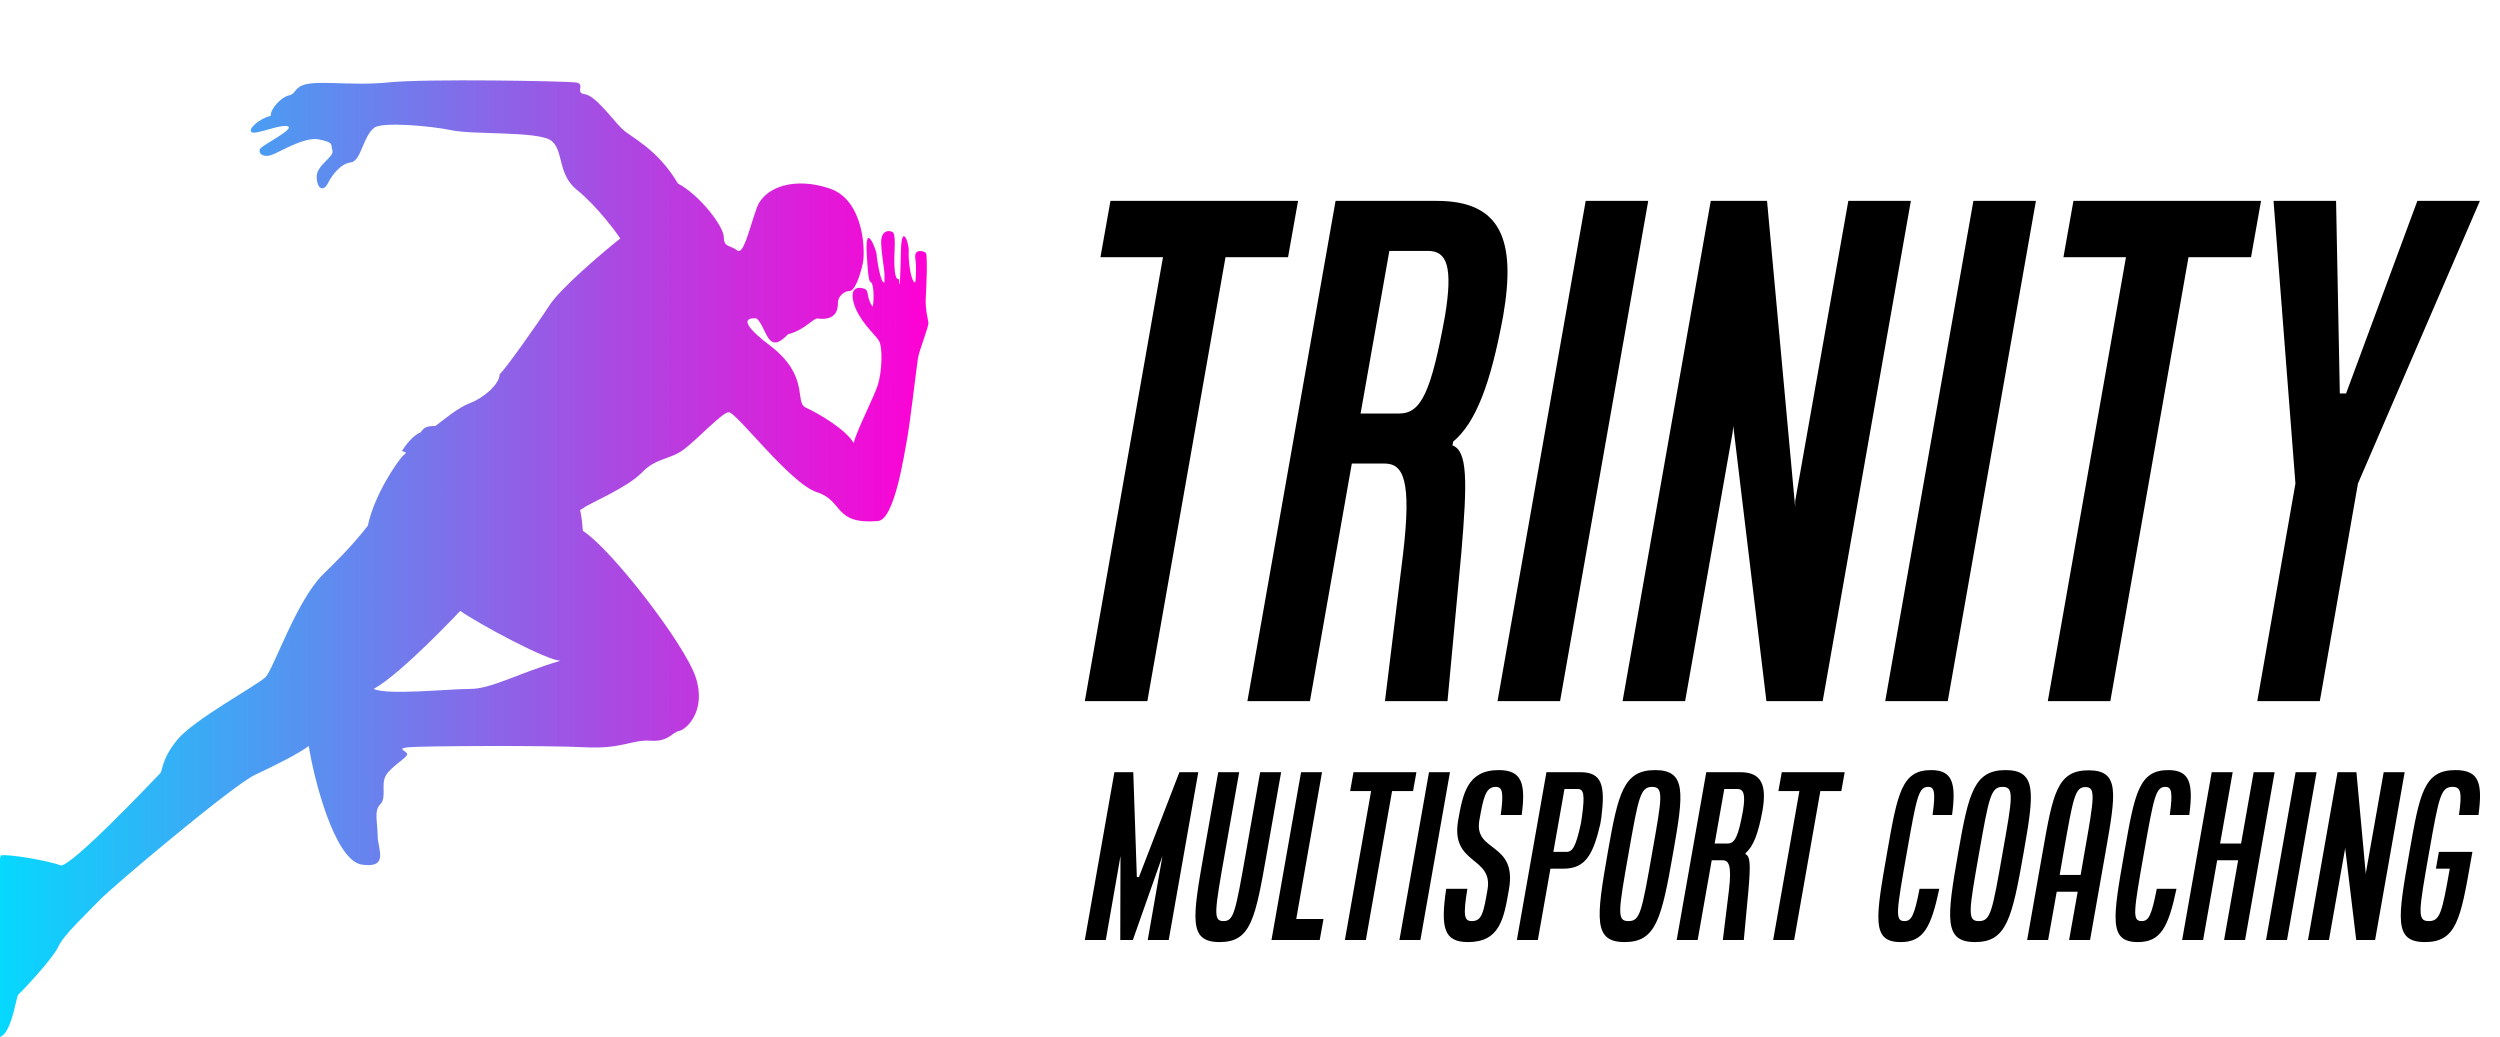 <?xml version="1.0" encoding="UTF-8" standalone="no"?>
<svg
   height="154.914"
   width="373.333"
   style="overflow:visible"
   version="1.1"
   id="svg4"
   xmlns:xlink="http://www.w3.org/1999/xlink"
   xmlns="http://www.w3.org/2000/svg"
   xmlns:svg="http://www.w3.org/2000/svg">
  <defs
     id="SvgjsDefs1001">
    <linearGradient
       id="SvgjsLinearGradient1013">
      <stop
         id="SvgjsStop1014"
         stop-color="#00ddff"
         offset="0" />
      <stop
         id="SvgjsStop1015"
         stop-color="#ff00d4"
         offset="1" />
    </linearGradient>
    <linearGradient
       xlink:href="#SvgjsLinearGradient1013"
       id="linearGradient2"
       gradientTransform="scale(0.996,1.004)"
       x1="5.342"
       y1="6.742"
       x2="95.102"
       y2="6.742"
       gradientUnits="userSpaceOnUse" />
    <linearGradient
       xlink:href="#SvgjsLinearGradient1013"
       id="linearGradient3"
       gradientTransform="scale(0.996,1.004)"
       x1="5.342"
       y1="6.742"
       x2="95.102"
       y2="6.742"
       gradientUnits="userSpaceOnUse" />
    <linearGradient
       xlink:href="#SvgjsLinearGradient1013"
       id="linearGradient4"
       gradientTransform="scale(0.996,1.004)"
       x1="5.342"
       y1="6.742"
       x2="95.102"
       y2="6.742"
       gradientUnits="userSpaceOnUse" />
  </defs>
  <g
     id="SvgjsG1007"
     featurekey="7KWit6-0"
     transform="matrix(1.585,0,0,1.585,-11.432,1.265)"
     fill="url(#SvgjsLinearGradient1013)"
     style="fill:url(#linearGradient4)">
    <g
       id="g2"
       style="fill:url(#linearGradient3)">
      <defs
         id="defs1">
        <rect
           id="b"
           x="5"
           y="6.456"
           width="90"
           height="90.785" />
      </defs>
      <clipPath
         id="a">
        <use
           xlink:href="#b"
           overflow="visible"
           id="use1" />
      </clipPath>
      <path
         clip-path="url(#a)"
         fill="none"
         d="m 50.576,56.758 c 1.854,1.298 8.215,4.695 9.452,4.695 -4.016,1.174 -6.486,2.657 -8.525,2.657 -2.038,0 -7.784,0.616 -9.08,0 2.593,-1.421 8.153,-7.352 8.153,-7.352 M 78.498,29.207 c 0.988,0.865 0.988,3.583 2.965,1.483 1.482,-0.371 2.225,-1.359 2.717,-1.483 1.854,0.247 1.979,-0.865 1.979,-1.483 0,-0.618 0.617,-1.112 1.111,-1.112 0.494,0 0.988,-1.482 1.234,-2.595 0.248,-1.112 0.125,-5.931 -3.088,-7.042 -3.213,-1.112 -6.178,-0.247 -6.918,1.853 -0.742,2.1 -1.236,4.448 -1.854,3.954 -0.617,-0.495 -1.236,-0.248 -1.236,-1.235 0,-0.989 -2.223,-3.939 -4.324,-5.059 C 69.107,13.145 66.637,12.157 65.772,11.292 64.909,10.427 63.301,8.203 62.313,8.079 61.325,7.956 62.436,7.091 61.448,6.968 60.461,6.844 47.364,6.597 43.781,6.968 40.198,7.339 36.669,6.639 35.504,7.339 34.886,7.71 35.009,8.08 34.392,8.204 c -0.618,0.123 -1.73,1.235 -1.668,1.915 -1.111,0.247 -2.223,1.297 -1.791,1.544 0.433,0.247 2.718,-0.803 3.398,-0.556 0.679,0.247 -2.348,1.729 -2.595,2.1 -0.247,0.371 0.186,0.864 0.988,0.618 0.803,-0.247 3.151,-1.792 4.572,-1.482 1.421,0.309 1.05,0.433 1.236,1.05 0.185,0.618 -1.545,1.359 -1.483,2.533 0.062,1.174 0.68,1.297 1.05,0.556 0.371,-0.742 1.174,-1.854 2.163,-1.978 0.988,-0.124 1.135,-2.458 2.224,-3.274 0.741,-0.556 5.25,-0.185 7.29,0.248 2.038,0.432 8.215,0.062 9.389,0.988 1.174,0.926 0.556,3.15 2.41,4.633 1.852,1.482 3.768,4.077 4.076,4.571 -1.791,1.42 -5.684,4.757 -6.672,6.301 -0.988,1.544 -4.262,6.178 -4.694,6.487 0,0.988 -1.606,2.286 -2.78,2.718 -1.173,0.433 -2.594,1.668 -3.274,2.163 -0.989,0 -1.049,0.185 -1.42,0.618 -0.68,0.247 -1.421,1.235 -1.73,1.729 0.495,0.247 0.495,0.062 0.062,0.494 -0.433,0.432 -2.656,3.583 -3.274,6.548 -1.668,2.162 -3.511,3.882 -4.263,4.634 -2.471,2.471 -4.633,8.895 -5.374,9.637 -0.742,0.742 -6.796,4.016 -8.34,5.931 -1.544,1.915 -1.297,2.841 -1.606,3.15 -0.309,0.309 -8.524,9.019 -9.389,8.648 -0.865,-0.371 -4.942,-1.112 -5.622,-0.927 -0.371,1.854 -1.05,4.942 -0.926,6.054 0.124,1.112 -0.495,3.027 -0.803,4.571 -0.309,1.545 -0.556,5.375 1.05,6.364 1.605,0.987 2.1,-3.708 2.347,-3.894 0.247,-0.185 3.274,-3.396 3.768,-4.509 0.494,-1.113 2.718,-3.15 3.892,-4.386 1.173,-1.235 12.539,-10.811 14.64,-11.799 2.1,-0.989 4.077,-1.979 5.065,-2.719 0.432,2.904 2.41,10.811 5.004,11.182 2.594,0.37 1.482,-1.483 1.482,-2.719 0,-1.236 -0.371,-2.348 0.247,-2.966 0.617,-0.617 0.062,-1.79 0.494,-2.655 0.433,-0.865 2.162,-1.792 2.039,-2.102 -0.124,-0.308 -1.05,-0.493 0.123,-0.617 1.174,-0.123 13.096,-0.186 16.617,0 3.521,0.186 4.447,-0.74 6.178,-0.617 1.729,0.123 2.039,-0.803 2.719,-0.927 0.68,-0.124 2.594,-1.915 1.543,-5.065 -1.049,-3.15 -8.029,-12.17 -10.625,-13.776 -0.186,-2.595 -0.494,-1.73 0.062,-2.163 0.556,-0.433 4.139,-1.915 5.498,-3.336 1.359,-1.421 2.656,-1.174 4.016,-2.224 1.357,-1.05 3.459,-3.335 4.139,-3.459 0.68,-0.124 5.807,6.734 8.338,7.537 2.533,0.803 1.537,3.055 5.746,2.718 1.543,-0.124 2.439,-6.035 2.779,-7.907 0.246,-1.359 0.865,-6.61 0.988,-7.414 0.123,-0.804 1.051,-3.027 0.988,-3.397 -0.061,-0.371 -0.309,-1.297 -0.246,-2.348 0.061,-1.049 0.186,-4.015 0,-4.201 -0.186,-0.185 -1.111,-0.432 -0.988,0.495 0.123,0.927 0.061,1.854 0,2.286 -0.434,0.062 -0.68,-2.255 -0.619,-2.934 0.062,-0.68 -0.68,-2.873 -0.74,0.092 -0.102,4.88 -0.186,2.348 -0.186,2.533 -0.434,0.124 -0.434,-1.359 -0.434,-1.977 0,-0.618 0.186,-2.286 -0.184,-2.471 -0.371,-0.186 -1.111,-0.124 -1.051,1.111 0.062,1.236 0.309,2.472 0.309,2.842 v 0.803 c -0.369,0.185 -0.74,-2.348 -0.74,-2.657 0,-0.309 -1.113,-3.274 -0.928,0 0.186,3.274 0.309,2.348 0.494,2.78 0.186,0.433 0.186,1.729 0.062,2.162 -0.617,-0.803 -0.309,-1.482 -0.742,-1.667 -0.432,-0.186 -1.482,-0.309 -1.049,1.297 0.432,1.606 1.914,2.904 2.348,3.521 0.432,0.617 0.309,3.027 -0.062,4.201 -0.371,1.173 -1.977,4.263 -2.285,5.498 -0.742,-1.296 -3.398,-2.841 -4.51,-3.335 -1.113,-0.494 0.432,-2.965 -3.398,-5.869 -3.832,-2.902 -1.236,-2.531 -1.236,-2.531"
         id="path1" />
      <path
         clip-path="url(#a)"
         d="m 50.576,56.758 c 1.854,1.298 8.215,4.695 9.452,4.695 -4.016,1.174 -6.486,2.657 -8.525,2.657 -2.038,0 -7.784,0.616 -9.08,0 2.593,-1.421 8.153,-7.352 8.153,-7.352 z M 78.498,29.207 c 0.988,0.865 0.988,3.583 2.965,1.483 1.482,-0.371 2.225,-1.359 2.717,-1.483 1.854,0.247 1.979,-0.865 1.979,-1.483 0,-0.618 0.617,-1.112 1.111,-1.112 0.494,0 0.988,-1.482 1.234,-2.595 0.248,-1.112 0.125,-5.931 -3.088,-7.042 -3.213,-1.112 -6.178,-0.247 -6.918,1.853 -0.742,2.1 -1.236,4.448 -1.854,3.954 -0.617,-0.495 -1.236,-0.248 -1.236,-1.235 0,-0.989 -2.223,-3.939 -4.324,-5.059 C 69.107,13.145 66.637,12.157 65.772,11.292 64.909,10.427 63.301,8.203 62.313,8.079 61.325,7.956 62.436,7.091 61.448,6.968 60.461,6.844 47.364,6.597 43.781,6.968 40.198,7.339 36.669,6.639 35.504,7.339 34.886,7.71 35.009,8.08 34.392,8.204 c -0.618,0.123 -1.73,1.235 -1.668,1.915 -1.111,0.247 -2.223,1.297 -1.791,1.544 0.433,0.247 2.718,-0.803 3.398,-0.556 0.679,0.247 -2.348,1.729 -2.595,2.1 -0.247,0.371 0.186,0.864 0.988,0.618 0.803,-0.247 3.151,-1.792 4.572,-1.482 1.421,0.309 1.05,0.433 1.236,1.05 0.185,0.618 -1.545,1.359 -1.483,2.533 0.062,1.174 0.68,1.297 1.05,0.556 0.371,-0.742 1.174,-1.854 2.163,-1.978 0.988,-0.124 1.135,-2.458 2.224,-3.274 0.741,-0.556 5.25,-0.185 7.29,0.248 2.038,0.432 8.215,0.062 9.389,0.988 1.174,0.926 0.556,3.15 2.41,4.633 1.852,1.482 3.768,4.077 4.076,4.571 -1.791,1.42 -5.684,4.757 -6.672,6.301 -0.988,1.544 -4.262,6.178 -4.694,6.487 0,0.988 -1.606,2.286 -2.78,2.718 -1.173,0.433 -2.594,1.668 -3.274,2.163 -0.989,0 -1.049,0.185 -1.42,0.618 -0.68,0.247 -1.421,1.235 -1.73,1.729 0.495,0.247 0.495,0.062 0.062,0.494 -0.433,0.432 -2.656,3.583 -3.274,6.548 -1.668,2.162 -3.511,3.882 -4.263,4.634 -2.471,2.471 -4.633,8.895 -5.374,9.637 -0.742,0.742 -6.796,4.016 -8.34,5.931 -1.544,1.915 -1.297,2.841 -1.606,3.15 -0.309,0.309 -8.524,9.019 -9.389,8.648 -0.865,-0.371 -4.942,-1.112 -5.622,-0.927 -0.371,1.854 -1.05,4.942 -0.926,6.054 0.124,1.112 -0.495,3.027 -0.803,4.571 -0.309,1.545 -0.556,5.375 1.05,6.364 1.605,0.987 2.1,-3.708 2.347,-3.894 0.247,-0.185 3.274,-3.396 3.768,-4.509 0.494,-1.113 2.718,-3.15 3.892,-4.386 1.173,-1.235 12.539,-10.811 14.64,-11.799 2.1,-0.989 4.077,-1.979 5.065,-2.719 0.432,2.904 2.41,10.811 5.004,11.182 2.594,0.37 1.482,-1.483 1.482,-2.719 0,-1.236 -0.371,-2.348 0.247,-2.966 0.617,-0.617 0.062,-1.79 0.494,-2.655 0.433,-0.865 2.162,-1.792 2.039,-2.102 -0.124,-0.308 -1.05,-0.493 0.123,-0.617 1.174,-0.123 13.096,-0.186 16.617,0 3.521,0.186 4.447,-0.74 6.178,-0.617 1.729,0.123 2.039,-0.803 2.719,-0.927 0.68,-0.124 2.594,-1.915 1.543,-5.065 -1.049,-3.15 -8.029,-12.17 -10.625,-13.776 -0.186,-2.595 -0.494,-1.73 0.062,-2.163 0.556,-0.433 4.139,-1.915 5.498,-3.336 1.359,-1.421 2.656,-1.174 4.016,-2.224 1.357,-1.05 3.459,-3.335 4.139,-3.459 0.68,-0.124 5.807,6.734 8.338,7.537 2.533,0.803 1.537,3.055 5.746,2.718 1.543,-0.124 2.439,-6.035 2.779,-7.907 0.246,-1.359 0.865,-6.61 0.988,-7.414 0.123,-0.804 1.051,-3.027 0.988,-3.397 -0.061,-0.371 -0.309,-1.297 -0.246,-2.348 0.061,-1.049 0.186,-4.015 0,-4.201 -0.186,-0.185 -1.111,-0.432 -0.988,0.495 0.123,0.927 0.061,1.854 0,2.286 -0.434,0.062 -0.68,-2.255 -0.619,-2.934 0.062,-0.68 -0.68,-2.873 -0.74,0.092 -0.102,4.88 -0.186,2.348 -0.186,2.533 -0.434,0.124 -0.434,-1.359 -0.434,-1.977 0,-0.618 0.186,-2.286 -0.184,-2.471 -0.371,-0.186 -1.111,-0.124 -1.051,1.111 0.062,1.236 0.309,2.472 0.309,2.842 v 0.803 c -0.369,0.185 -0.74,-2.348 -0.74,-2.657 0,-0.309 -1.113,-3.274 -0.928,0 0.186,3.274 0.309,2.348 0.494,2.78 0.186,0.433 0.186,1.729 0.062,2.162 -0.617,-0.803 -0.309,-1.482 -0.742,-1.667 -0.432,-0.186 -1.482,-0.309 -1.049,1.297 0.432,1.606 1.914,2.904 2.348,3.521 0.432,0.617 0.309,3.027 -0.062,4.201 -0.371,1.173 -1.977,4.263 -2.285,5.498 -0.742,-1.296 -3.398,-2.841 -4.51,-3.335 -1.113,-0.494 0.432,-2.965 -3.398,-5.869 -3.832,-2.902 -1.236,-2.531 -1.236,-2.531 z"
         id="path2"
         style="fill:url(#linearGradient2)" />
    </g>
  </g>
  <g
     id="SvgjsG1008"
     featurekey="ewgXDI-0"
     transform="matrix(4.669,0,0,4.669,158.638,11.324)"
     fill="#000000">
    <path
       d="M 0.72,20 3.22,5.8 h -2 L 1.54,4 h 6 L 7.22,5.8 h -2 L 2.72,20 Z m 5.2,0 2.82,-16 h 3.24 c 2.06,0 2.54,1.26 2.12,3.68 -0.4,2.18 -0.88,3.42 -1.6,4.02 l -0.02,0.12 c 0.48,0.18 0.48,1.12 0.28,3.46 L 12.32,20 h -2 l 0.58,-4.72 c 0.28,-2.38 0,-2.88 -0.6,-2.88 H 9.26 L 7.92,20 Z m 3.62,-9.2 h 1.24 c 0.7,0 1.02,-0.7 1.46,-3.12 C 12.5,6.1 12.3,5.6 11.7,5.6 H 10.46 Z M 13.92,20 16.74,4 h 2 l -2.82,16 z m 4,0 2.82,-16 h 1.8 l 0.9,9.8 V 13.6 L 25.14,4 h 2 l -2.82,16 h -1.8 l -1.06,-8.8 -0.02,0.2 -1.52,8.6 z m 8.4,0 2.82,-16 h 2 l -2.82,16 z m 5.2,0 2.5,-14.2 h -2 L 32.34,4 h 6 l -0.32,1.8 h -2 L 33.52,20 Z m 6.7,0 1.22,-6.96 L 38.74,4 h 2 l 0.12,6.16 h 0.2 L 43.34,4 h 2 l -3.9,9.04 -1.22,6.96 z"
       id="path3" />
  </g>
  <g
     id="SvgjsG1009"
     featurekey="ewgXDI-1"
     transform="matrix(1.566,0,0,1.566,162.752,109.05)"
     fill="#000000">
    <path
       d="M -0.48,20 2.34,4 h 1.8 l 0.34,10 h 0.2 L 8.54,4 h 1.8 L 7.52,20 h -2 L 6.92,12 4.1,20 H 2.9 l 0.02,-8 -1.4,8 z M 10.9,11.58 12.24,4 h 2 l -1.34,7.58 c -1.02,5.78 -1.16,6.62 -0.16,6.62 1,0 1.14,-0.84 2.16,-6.62 L 16.24,4 h 2 l -1.34,7.58 c -1.12,6.4 -1.52,8.62 -4.52,8.62 -3,0 -2.6,-2.22 -1.48,-8.62 z M 17.32,20 20.14,4 h 2 l -2.46,14 h 2.6 l -0.36,2 z m 7,0 2.5,-14.2 h -2 L 25.14,4 h 6 l -0.32,1.8 h -2 L 26.32,20 Z m 5.2,0 2.82,-16 h 2 l -2.82,16 z m 4.46,-4.88 H 36 c -0.42,2.58 -0.3,3.08 0.42,3.08 0.98,0 1.12,-0.82 1.5,-3 0.56,-3.2 -3.54,-2.34 -2.8,-6.6 0.44,-2.5 0.86,-4.8 3.86,-4.8 2.22,0 2.6,1.26 2.2,4.28 h -2 C 39.48,5.9 39.34,5.4 38.7,5.4 c -0.98,0 -1.18,1.08 -1.56,3.2 -0.54,3.1 3.64,2 2.82,6.6 -0.48,2.8 -0.88,5 -3.9,5 -2.32,0 -2.62,-1.38 -2.08,-5.08 z M 40.72,20 43.54,4 h 3.24 c 2.06,0 2.38,1.26 2,4.28 l -0.1,0.64 c -0.7,3.02 -1.46,4.28 -3.52,4.28 h -1.24 l -1.2,6.8 z m 3.48,-8.4 h 1.24 c 0.6,0 0.9,-0.5 1.38,-2.68 l 0.1,-0.64 C 47.22,6.1 47.1,5.6 46.5,5.6 h -1.24 z m 5.2,-0.02 C 50.38,6 50.9,3.8 53.9,3.8 c 3,0 2.72,2.2 1.74,7.78 -1.12,6.4 -1.64,8.62 -4.64,8.62 -3,0 -2.72,-2.22 -1.6,-8.62 z m 1.96,6.62 c 1.12,0 1.26,-0.84 2.28,-6.62 0.92,-5.2 1.1,-6.18 -0.02,-6.18 -1.12,0 -1.3,0.98 -2.22,6.18 -1.02,5.78 -1.16,6.62 -0.04,6.62 z m 4.6,1.8 2.82,-16 h 3.24 c 2.06,0 2.54,1.26 2.12,3.68 -0.4,2.18 -0.88,3.42 -1.6,4.02 l -0.02,0.12 C 63,12 63,12.94 62.8,15.28 L 62.36,20 h -2 l 0.58,-4.72 c 0.28,-2.38 0,-2.88 -0.6,-2.88 H 59.3 L 57.96,20 Z m 3.62,-9.2 h 1.24 c 0.7,0 1.02,-0.7 1.46,-3.12 C 62.54,6.1 62.34,5.6 61.74,5.6 H 60.5 Z m 5.58,9.2 2.5,-14.2 h -2 L 65.98,4 h 6 l -0.32,1.8 h -2 L 67.16,20 Z M 76.04,11.58 C 77.02,6 77.42,3.8 80.22,3.8 c 2.06,0 2.4,1.26 2,4.28 H 80.36 C 80.66,5.9 80.54,5.4 79.94,5.4 c -0.92,0 -1.1,0.98 -2.02,6.18 -1.02,5.78 -1.16,6.62 -0.24,6.62 0.66,0 0.94,-0.5 1.44,-3.08 H 81 c -0.78,3.7 -1.52,5.08 -3.68,5.08 -2.8,0 -2.4,-2.22 -1.28,-8.62 z m 6.78,0 C 83.8,6 84.32,3.8 87.32,3.8 c 3,0 2.72,2.2 1.74,7.78 -1.12,6.4 -1.64,8.62 -4.64,8.62 -3,0 -2.72,-2.22 -1.6,-8.62 z m 1.96,6.62 c 1.12,0 1.26,-0.84 2.28,-6.62 0.92,-5.2 1.1,-6.18 -0.02,-6.18 -1.12,0 -1.3,0.98 -2.22,6.18 -1.02,5.78 -1.16,6.62 -0.04,6.62 z m 4.6,1.8 1.48,-8.4 c 0.98,-5.58 1.38,-7.78 4.38,-7.78 3,0 2.6,2.2 1.62,7.78 L 95.38,20 h -2 l 0.82,-4.6 h -2 L 91.38,20 Z m 3.1,-6.2 h 2 l 0.38,-2.2 c 0.92,-5.2 1.08,-6.18 0.08,-6.18 -1,0 -1.16,0.98 -2.08,6.18 z m 6.18,-2.22 C 99.64,6 100.04,3.8 102.84,3.8 c 2.06,0 2.4,1.26 2,4.28 h -1.86 c 0.3,-2.18 0.18,-2.68 -0.42,-2.68 -0.92,0 -1.1,0.98 -2.02,6.18 -1.02,5.78 -1.16,6.62 -0.24,6.62 0.66,0 0.94,-0.5 1.44,-3.08 h 1.88 c -0.78,3.7 -1.52,5.08 -3.68,5.08 -2.8,0 -2.4,-2.22 -1.28,-8.62 z m 5.5,8.42 2.82,-16 h 2 l -1.2,6.8 h 2 l 1.2,-6.8 h 2 l -2.82,16 h -2 l 1.34,-7.6 h -2 l -1.34,7.6 z m 8,0 2.82,-16 h 2 l -2.82,16 z m 4,0 2.82,-16 h 1.8 l 0.9,9.8 v -0.2 l 1.7,-9.6 h 2 l -2.82,16 h -1.8 l -1.06,-8.8 -0.02,0.2 -1.52,8.6 z m 9.68,-8.42 c 0.98,-5.58 1.38,-7.78 4.38,-7.78 2.28,0 2.6,1.26 2.2,4.28 h -1.86 c 0.3,-2.18 0.18,-2.68 -0.62,-2.68 -1.12,0 -1.3,0.98 -2.22,6.18 -1.02,5.78 -1.16,6.62 -0.04,6.62 1.06,0 1.26,-0.76 2,-5 h -1.32 l 0.28,-1.6 h 3.2 l -0.14,0.78 c -0.98,5.6 -1.38,7.82 -4.38,7.82 -3,0 -2.6,-2.22 -1.48,-8.62 z"
       id="path4" />
  </g>
</svg>

